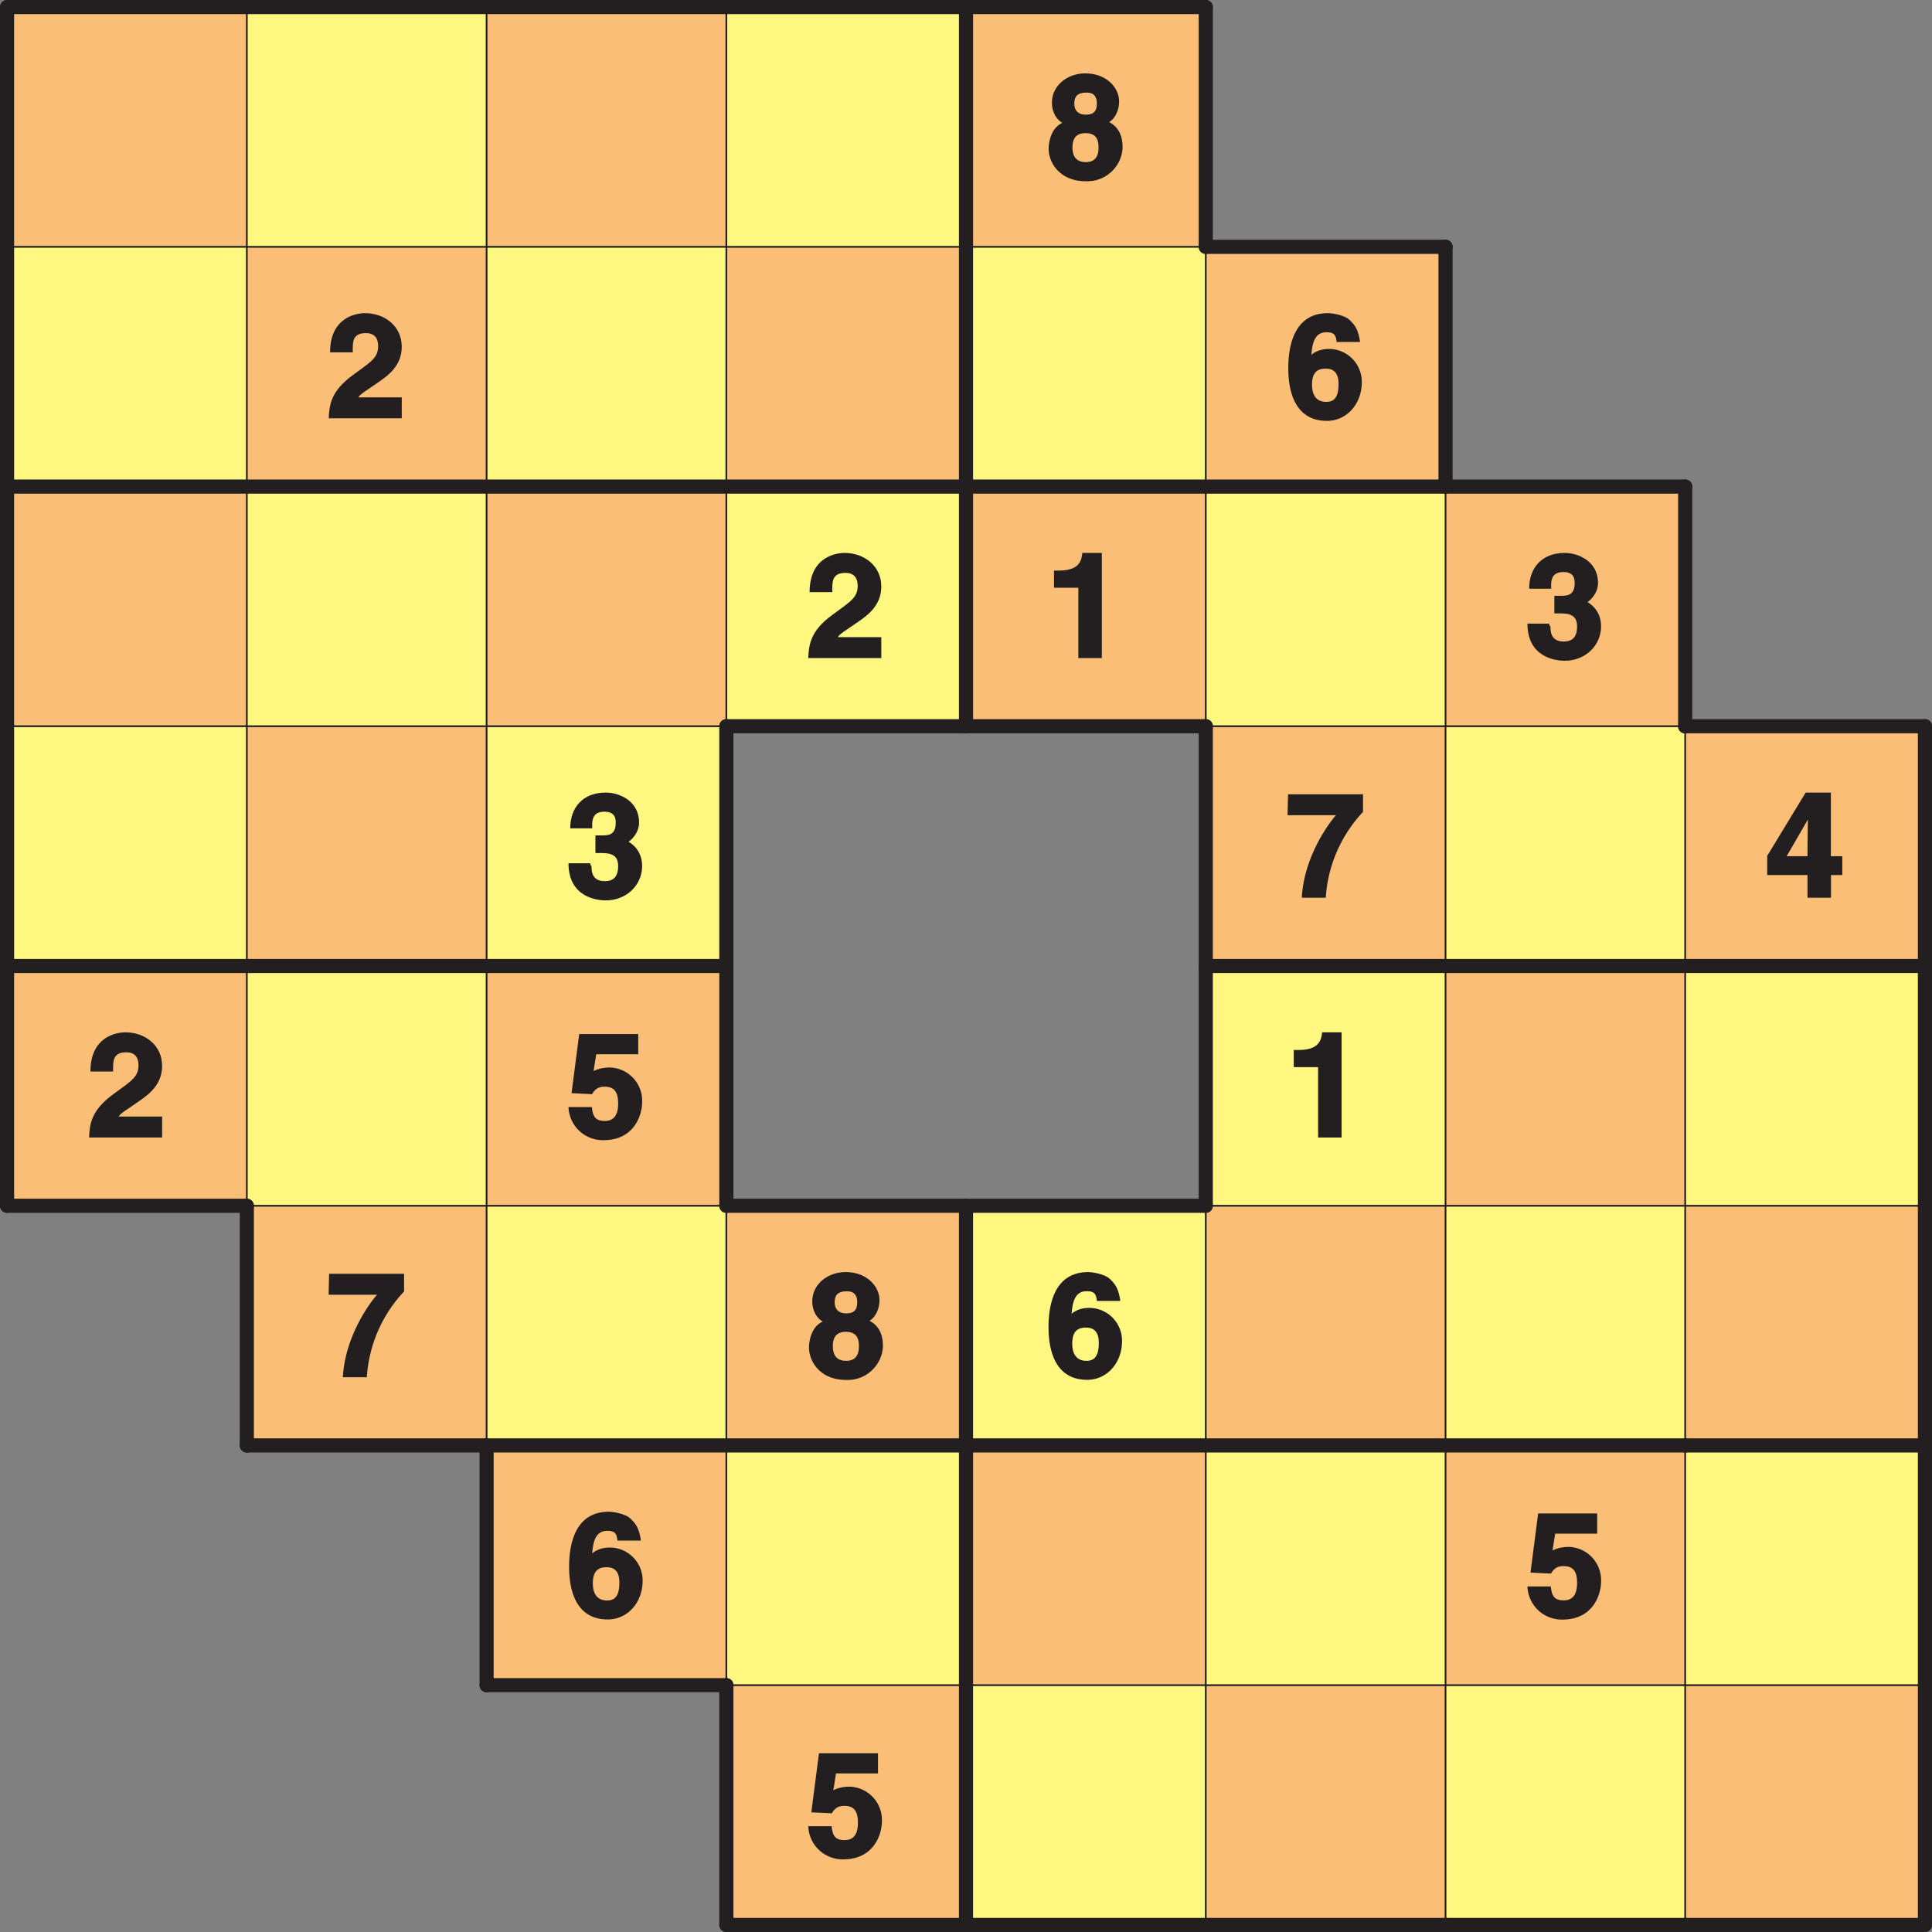 <svg xmlns="http://www.w3.org/2000/svg" xmlns:xlink="http://www.w3.org/1999/xlink" width="211.65" height="211.65" viewBox="0 0 158.74 158.74"><rect x="0" y="0" width="158.74" height="158.74" fill="#808080" stroke="none"/><defs><symbol overflow="visible" id="j"><path d="M3.3-5.25c-.7 0-.96-.4-.96-.9 0-.62.27-.91 1.02-.91.53 0 .83.26.83.9 0 .61-.24.91-.9.91zM6.3-2.62c0-1.08-.48-1.7-1.1-2.02.48-.27.82-.97.82-1.69 0-1.15-1.05-2.31-2.78-2.31C1.78-8.64.5-7.66.5-6.22c0 .77.4 1.4.86 1.64C.37-4.12.23-2.88.23-2.45c0 1.14.9 2.67 3.05 2.67a2.9 2.9 0 0 0 3.03-2.85zm-1.97.07c0 .58-.18 1.2-1.04 1.2-.75 0-1.1-.42-1.1-1.21 0-.9.46-1.17 1.07-1.17.92 0 1.07.59 1.07 1.18zm0 0"/></symbol><symbol overflow="visible" id="k"><path d="M2.14-5.55C2.16-6.17 2.06-7 3.22-7c.8 0 1.01.52 1.01 1.06 0 .96-.56 1.28-2.07 2.38C.34-2.23.22-1.11.17 0h6v-1.72H2.6c.13-.26.66-.55 1.77-1.33.81-.56 1.8-1.37 1.8-2.83 0-1.7-1.41-2.76-3.02-2.76-.75 0-2.87.36-2.87 3.22h1.87zm0 0"/></symbol><symbol overflow="visible" id="l"><path d="M6.1-6.4c-.15-.88-.37-1.22-.82-1.66-.42-.42-1.45-.58-1.8-.58C.58-8.64.22-5.72.22-4.12.22-2.04.86.21 3.4.21c1.6 0 2.86-1.36 2.86-3.19a2.7 2.7 0 0 0-2.7-2.72c-.93 0-1.43.44-1.59.63l.13.14c.06-1.05.19-2.14 1.25-2.14.62 0 .78.2.84.8h1.92zM4.35-2.82c0 1.14-.4 1.47-1.01 1.47-.78 0-1.17-.51-1.17-1.42 0-1.06.5-1.31 1.12-1.31.52 0 1.06.2 1.06 1.26zm0 0"/></symbol><symbol overflow="visible" id="m"><path d="M.81-5.78h1.86V0H4.6v-8.64H3c-.07.75-.35 1.45-1.94 1.45H.67v1.4zm0 0"/></symbol><symbol overflow="visible" id="n"><path d="M2.52-3.67c.76 0 1.73-.08 1.73 1.06 0 .94-.44 1.25-1.1 1.25-1.1 0-1.09-.89-1.09-1.28l-.04.03-.08-.22H.17C.17-.08 2.44.22 3.23.22c1.7 0 2.99-1.25 2.99-2.83 0-1.44-1.1-2-1.25-2.05v.14c.33-.15 1-.8 1-1.65 0-1.78-1.61-2.47-2.74-2.47C1.34-8.64.31-7.4.31-5.7h1.81c0-.43-.12-1.37 1-1.37.93 0 .93.64.93.93 0 1.1-.78 1.02-1.27 1.02h-.4v1.44zm0 0"/></symbol><symbol overflow="visible" id="o"><path d="M6.23-8.5H.2L.16-6.78h3.98c-.48.53-2.62 3.3-2.81 6.78H3.3a11.32 11.32 0 0 1 3.06-7.05V-8.5zm0 0"/></symbol><symbol overflow="visible" id="p"><path d="M1.63-3.17L3.7-6.75h-.18c0 .14-.04 1.45-.04 3.34H1.77zm4.59-.24H5.4v-5.23H3.33L.17-3.44v1.58h3.31V0h1.93v-1.86h.93V-3.4zm0 0"/></symbol><symbol overflow="visible" id="q"><path d="M2.34-6.84H5.9V-8.5H1.05L.42-3.64l1.69.08c.34-.63.83-.61 1.06-.61.88 0 1.08.62 1.08 1.37 0 .9-.31 1.44-1.1 1.44-.74 0-.98-.33-1.06-1.14H.17A2.82 2.82 0 0 0 3.05.22c2.47 0 3.17-1.99 3.17-3.14a2.73 2.73 0 0 0-2.66-2.83c-.83 0-1.3.28-1.33.3l.22-1.4zm0 0"/></symbol><clipPath id="a"><path d="M138 59h20.74v21H138zm0 0"/></clipPath><clipPath id="b"><path d="M138 79h20.74v21H138zm0 0"/></clipPath><clipPath id="c"><path d="M138 99h20.74v20H138zm0 0"/></clipPath><clipPath id="d"><path d="M138 118h20.74v21H138zm0 0"/></clipPath><clipPath id="e"><path d="M59 138h21v20.74H59zm0 0"/></clipPath><clipPath id="f"><path d="M79 138h21v20.74H79zm0 0"/></clipPath><clipPath id="g"><path d="M99 138h20v20.74H99zm0 0"/></clipPath><clipPath id="h"><path d="M118 138h21v20.74h-21zm0 0"/></clipPath><clipPath id="i"><path d="M138 138h20.74v20.74H138zm0 0"/></clipPath><clipPath id="r"><path d="M59 137h2v21.74h-2zm0 0"/></clipPath><clipPath id="s"><path d="M78 137h2v21.74h-2zm0 0"/></clipPath><clipPath id="t"><path d="M99 138h1v20.74h-1zm0 0"/></clipPath><clipPath id="u"><path d="M118 138h1v20.74h-1zm0 0"/></clipPath><clipPath id="v"><path d="M138 138h1v20.74h-1zm0 0"/></clipPath><clipPath id="w"><path d="M137 59h21.74v2H137zm0 0"/></clipPath><clipPath id="x"><path d="M137 78h21.74v2H137zm0 0"/></clipPath><clipPath id="y"><path d="M138 98h20.74v2H138zm0 0"/></clipPath><clipPath id="z"><path d="M137 118h21.74v2H137zm0 0"/></clipPath><clipPath id="A"><path d="M138 138h20.74v1H138zm0 0"/></clipPath><clipPath id="B"><path d="M59 157h21v1.74H59zm0 0"/></clipPath><clipPath id="C"><path d="M78 157h22v1.74H78zm0 0"/></clipPath><clipPath id="D"><path d="M98 157h22v1.74H98zm0 0"/></clipPath><clipPath id="E"><path d="M118 157h22v1.74h-22zm0 0"/></clipPath><clipPath id="F"><path d="M137 157h21.74v1.74H137zm0 0"/></clipPath><clipPath id="G"><path d="M157 59h1.74v21H157zm0 0"/></clipPath><clipPath id="H"><path d="M157 78h1.74v22H157zm0 0"/></clipPath><clipPath id="I"><path d="M157 98h1.74v22H157zm0 0"/></clipPath><clipPath id="J"><path d="M157 118h1.74v22H157zm0 0"/></clipPath><clipPath id="K"><path d="M157 137h1.74v21.74H157zm0 0"/></clipPath></defs><path d="M.58.58h19.7v19.7H.58zm0 0" fill="#fabe76"/><path d="M20.28.58h19.7v19.7h-19.7zm0 0" fill="#fff880"/><path d="M39.98.58h19.7v19.7h-19.7zm0 0" fill="#fabe76"/><path d="M59.68.58h19.7v19.7h-19.7zm0 0" fill="#fff880"/><path d="M79.37.58h19.7v19.7h-19.7zm0 0" fill="#fabe76"/><path d="M.58 20.28h19.7v19.7H.58zm0 0" fill="#fff880"/><path d="M20.28 20.28h19.7v19.7h-19.7zm0 0" fill="#fabe76"/><path d="M39.98 20.28h19.7v19.7h-19.7zm0 0" fill="#fff880"/><path d="M59.68 20.28h19.7v19.7h-19.7zm0 0" fill="#fabe76"/><path d="M79.37 20.28h19.7v19.7h-19.7zm0 0" fill="#fff880"/><path d="M99.07 20.28h19.7v19.7h-19.7zm0 0M.58 39.98h19.7v19.7H.58zm0 0" fill="#fabe76"/><path d="M20.28 39.98h19.7v19.7h-19.7zm0 0" fill="#fff880"/><path d="M39.98 39.98h19.7v19.7h-19.7zm0 0" fill="#fabe76"/><path d="M59.68 39.98h19.7v19.7h-19.7zm0 0" fill="#fff880"/><path d="M79.37 39.98h19.7v19.7h-19.7zm0 0" fill="#fabe76"/><path d="M99.07 39.98h19.7v19.7h-19.7zm0 0" fill="#fff880"/><path d="M118.77 39.98h19.7v19.7h-19.7zm0 0" fill="#fabe76"/><path d="M.58 59.67h19.7v19.7H.58zm0 0" fill="#fff880"/><path d="M20.28 59.67h19.7v19.7h-19.7zm0 0" fill="#fabe76"/><path d="M39.98 59.67h19.7v19.7h-19.7zm0 0" fill="#fff880"/><path d="M99.07 59.67h19.7v19.7h-19.7zm0 0" fill="#fabe76"/><path d="M118.77 59.67h19.7v19.7h-19.7zm0 0" fill="#fff880"/><g clip-path="url(#a)"><path d="M138.46 59.67h19.7v19.7h-19.7zm0 0" fill="#fabe76"/></g><path d="M.58 79.37h19.7v19.7H.58zm0 0" fill="#fabe76"/><path d="M20.28 79.37h19.7v19.7h-19.7zm0 0" fill="#fff880"/><path d="M39.98 79.37h19.7v19.7h-19.7zm0 0" fill="#fabe76"/><path d="M99.07 79.37h19.7v19.7h-19.7zm0 0" fill="#fff880"/><path d="M118.77 79.37h19.7v19.7h-19.7zm0 0" fill="#fabe76"/><g clip-path="url(#b)"><path d="M138.46 79.37h19.7v19.7h-19.7zm0 0" fill="#fff880"/></g><path d="M20.28 99.07h19.7v19.7h-19.7zm0 0" fill="#fabe76"/><path d="M39.98 99.07h19.7v19.7h-19.7zm0 0" fill="#fff880"/><path d="M59.68 99.07h19.7v19.7h-19.7zm0 0" fill="#fabe76"/><path d="M79.37 99.07h19.7v19.7h-19.7zm0 0" fill="#fff880"/><path d="M99.07 99.07h19.7v19.7h-19.7zm0 0" fill="#fabe76"/><path d="M118.77 99.07h19.7v19.7h-19.7zm0 0" fill="#fff880"/><g clip-path="url(#c)"><path d="M138.46 99.07h19.7v19.7h-19.7zm0 0" fill="#fabe76"/></g><path d="M39.98 118.76h19.7v19.7h-19.7zm0 0" fill="#fabe76"/><path d="M59.68 118.76h19.7v19.7h-19.7zm0 0" fill="#fff880"/><path d="M79.37 118.76h19.7v19.7h-19.7zm0 0" fill="#fabe76"/><path d="M99.07 118.76h19.7v19.7h-19.7zm0 0" fill="#fff880"/><path d="M118.77 118.76h19.7v19.7h-19.7zm0 0" fill="#fabe76"/><g clip-path="url(#d)"><path d="M138.46 118.76h19.7v19.7h-19.7zm0 0" fill="#fff880"/></g><g clip-path="url(#e)"><path d="M59.68 138.46h19.7v19.7h-19.7zm0 0" fill="#fabe76"/></g><g clip-path="url(#f)"><path d="M79.37 138.46h19.7v19.7h-19.7zm0 0" fill="#fff880"/></g><g clip-path="url(#g)"><path d="M99.07 138.46h19.7v19.7h-19.7zm0 0" fill="#fabe76"/></g><g clip-path="url(#h)"><path d="M118.77 138.46h19.7v19.7h-19.7zm0 0" fill="#fff880"/></g><g clip-path="url(#i)"><path d="M138.46 138.46h19.7v19.7h-19.7zm0 0" fill="#fabe76"/></g><use xlink:href="#j" x="85.93" y="14.67" fill="#231f20"/><use xlink:href="#k" x="26.84" y="34.37" fill="#231f20"/><use xlink:href="#l" x="105.63" y="34.37" fill="#231f20"/><use xlink:href="#k" x="66.24" y="54.07" fill="#231f20"/><use xlink:href="#m" x="85.93" y="54.07" fill="#231f20"/><use xlink:href="#n" x="125.33" y="54.07" fill="#231f20"/><use xlink:href="#n" x="46.54" y="73.76" fill="#231f20"/><use xlink:href="#o" x="105.63" y="73.76" fill="#231f20"/><use xlink:href="#p" x="145.03" y="73.76" fill="#231f20"/><use xlink:href="#k" x="7.15" y="93.46" fill="#231f20"/><use xlink:href="#q" x="46.54" y="93.46" fill="#231f20"/><use xlink:href="#m" x="105.63" y="93.46" fill="#231f20"/><use xlink:href="#o" x="26.84" y="113.16" fill="#231f20"/><use xlink:href="#j" x="66.24" y="113.16" fill="#231f20"/><use xlink:href="#l" x="85.93" y="113.16" fill="#231f20"/><use xlink:href="#l" x="46.54" y="132.85" fill="#231f20"/><use xlink:href="#q" x="125.33" y="132.85" fill="#231f20"/><use xlink:href="#q" x="66.24" y="152.55" fill="#231f20"/><path d="M20.28.58v19.7M20.28 20.28v19.7M20.28 39.98v19.7M20.28 59.67v19.7M20.28 79.37v19.7" fill="none" stroke-width=".142" stroke-linecap="round" stroke-linejoin="round" stroke="#231f20" stroke-miterlimit="10"/><path d="M20.28 99.07v19.7" fill="none" stroke-width="1.162" stroke-linecap="round" stroke-linejoin="round" stroke="#231f20" stroke-miterlimit="10"/><path d="M39.98.58v19.7M39.98 20.28v19.7M39.98 39.98v19.7M39.98 59.67v19.7M39.98 79.37v19.7M39.98 99.07v19.7" fill="none" stroke-width=".142" stroke-linecap="round" stroke-linejoin="round" stroke="#231f20" stroke-miterlimit="10"/><path d="M39.98 118.76v19.7" fill="none" stroke-width="1.162" stroke-linecap="round" stroke-linejoin="round" stroke="#231f20" stroke-miterlimit="10"/><path d="M59.68.58v19.7M59.68 20.28v19.7M59.68 39.98v19.7" fill="none" stroke-width=".142" stroke-linecap="round" stroke-linejoin="round" stroke="#231f20" stroke-miterlimit="10"/><path d="M59.68 59.67v19.7M59.68 79.37v19.7" fill="none" stroke-width="1.162" stroke-linecap="round" stroke-linejoin="round" stroke="#231f20" stroke-miterlimit="10"/><path d="M59.68 99.07v19.7M59.68 118.76v19.7" fill="none" stroke-width=".142" stroke-linecap="round" stroke-linejoin="round" stroke="#231f20" stroke-miterlimit="10"/><g clip-path="url(#r)"><path d="M59.68 138.46v19.7" fill="none" stroke-width="1.162" stroke-linecap="round" stroke-linejoin="round" stroke="#231f20" stroke-miterlimit="10"/></g><path d="M79.37.58v19.7M79.37 20.28v19.7M79.37 39.98v19.7M79.37 99.07v19.7M79.37 118.76v19.7" fill="none" stroke-width="1.162" stroke-linecap="round" stroke-linejoin="round" stroke="#231f20" stroke-miterlimit="10"/><g clip-path="url(#s)"><path d="M79.37 138.46v19.7" fill="none" stroke-width="1.162" stroke-linecap="round" stroke-linejoin="round" stroke="#231f20" stroke-miterlimit="10"/></g><path d="M99.07.58v19.7" fill="none" stroke-width="1.162" stroke-linecap="round" stroke-linejoin="round" stroke="#231f20" stroke-miterlimit="10"/><path d="M99.07 20.28v19.7M99.07 39.98v19.7" fill="none" stroke-width=".142" stroke-linecap="round" stroke-linejoin="round" stroke="#231f20" stroke-miterlimit="10"/><path d="M99.07 59.67v19.7M99.07 79.37v19.7" fill="none" stroke-width="1.162" stroke-linecap="round" stroke-linejoin="round" stroke="#231f20" stroke-miterlimit="10"/><path d="M99.07 99.07v19.7M99.07 118.76v19.7" fill="none" stroke-width=".142" stroke-linecap="round" stroke-linejoin="round" stroke="#231f20" stroke-miterlimit="10"/><g clip-path="url(#t)"><path d="M99.07 138.46v19.7" fill="none" stroke-width=".142" stroke-linecap="round" stroke-linejoin="round" stroke="#231f20" stroke-miterlimit="10"/></g><path d="M118.77 20.28v19.7" fill="none" stroke-width="1.162" stroke-linecap="round" stroke-linejoin="round" stroke="#231f20" stroke-miterlimit="10"/><path d="M118.77 39.98v19.7M118.77 59.67v19.7M118.77 79.37v19.7M118.77 99.07v19.7M118.77 118.76v19.7" fill="none" stroke-width=".142" stroke-linecap="round" stroke-linejoin="round" stroke="#231f20" stroke-miterlimit="10"/><g clip-path="url(#u)"><path d="M118.77 138.46v19.7" fill="none" stroke-width=".142" stroke-linecap="round" stroke-linejoin="round" stroke="#231f20" stroke-miterlimit="10"/></g><path d="M138.46 39.98v19.7" fill="none" stroke-width="1.162" stroke-linecap="round" stroke-linejoin="round" stroke="#231f20" stroke-miterlimit="10"/><path d="M138.46 59.67v19.7M138.46 79.37v19.7M138.46 99.07v19.7M138.46 118.76v19.7" fill="none" stroke-width=".142" stroke-linecap="round" stroke-linejoin="round" stroke="#231f20" stroke-miterlimit="10"/><g clip-path="url(#v)"><path d="M138.46 138.46v19.7" fill="none" stroke-width=".142" stroke-linecap="round" stroke-linejoin="round" stroke="#231f20" stroke-miterlimit="10"/></g><path d="M.58 20.28h19.7M20.28 20.28h19.7M39.98 20.28h19.7M59.68 20.28h19.7M79.37 20.28h19.7" fill="none" stroke-width=".142" stroke-linecap="round" stroke-linejoin="round" stroke="#231f20" stroke-miterlimit="10"/><path d="M99.07 20.28h19.7M.58 39.98h19.7M20.28 39.98h19.7M39.98 39.98h19.7M59.68 39.98h19.7M79.37 39.98h19.7M99.07 39.98h19.7M118.77 39.98h19.7" fill="none" stroke-width="1.162" stroke-linecap="round" stroke-linejoin="round" stroke="#231f20" stroke-miterlimit="10"/><path d="M.58 59.67h19.7M20.28 59.67h19.7M39.98 59.67h19.7" fill="none" stroke-width=".142" stroke-linecap="round" stroke-linejoin="round" stroke="#231f20" stroke-miterlimit="10"/><path d="M59.68 59.67h19.7M79.37 59.67h19.7" fill="none" stroke-width="1.162" stroke-linecap="round" stroke-linejoin="round" stroke="#231f20" stroke-miterlimit="10"/><path d="M99.07 59.67h19.7M118.77 59.67h19.7" fill="none" stroke-width=".142" stroke-linecap="round" stroke-linejoin="round" stroke="#231f20" stroke-miterlimit="10"/><g clip-path="url(#w)"><path d="M138.46 59.67h19.7" fill="none" stroke-width="1.162" stroke-linecap="round" stroke-linejoin="round" stroke="#231f20" stroke-miterlimit="10"/></g><path d="M.58 79.37h19.7M20.28 79.37h19.7M39.98 79.37h19.7M99.07 79.37h19.7M118.77 79.37h19.7" fill="none" stroke-width="1.162" stroke-linecap="round" stroke-linejoin="round" stroke="#231f20" stroke-miterlimit="10"/><g clip-path="url(#x)"><path d="M138.46 79.37h19.7" fill="none" stroke-width="1.162" stroke-linecap="round" stroke-linejoin="round" stroke="#231f20" stroke-miterlimit="10"/></g><path d="M.58 99.07h19.7" fill="none" stroke-width="1.162" stroke-linecap="round" stroke-linejoin="round" stroke="#231f20" stroke-miterlimit="10"/><path d="M20.28 99.07h19.7M39.98 99.07h19.7" fill="none" stroke-width=".142" stroke-linecap="round" stroke-linejoin="round" stroke="#231f20" stroke-miterlimit="10"/><path d="M59.68 99.07h19.7M79.37 99.07h19.7" fill="none" stroke-width="1.162" stroke-linecap="round" stroke-linejoin="round" stroke="#231f20" stroke-miterlimit="10"/><path d="M99.07 99.07h19.7M118.77 99.07h19.7" fill="none" stroke-width=".142" stroke-linecap="round" stroke-linejoin="round" stroke="#231f20" stroke-miterlimit="10"/><g clip-path="url(#y)"><path d="M138.46 99.07h19.7" fill="none" stroke-width=".142" stroke-linecap="round" stroke-linejoin="round" stroke="#231f20" stroke-miterlimit="10"/></g><path d="M20.28 118.76h19.7M39.98 118.76h19.7M59.68 118.76h19.7M79.37 118.76h19.7M99.07 118.76h19.7M118.77 118.76h19.7" fill="none" stroke-width="1.162" stroke-linecap="round" stroke-linejoin="round" stroke="#231f20" stroke-miterlimit="10"/><g clip-path="url(#z)"><path d="M138.46 118.76h19.7" fill="none" stroke-width="1.162" stroke-linecap="round" stroke-linejoin="round" stroke="#231f20" stroke-miterlimit="10"/></g><path d="M39.98 138.46h19.7" fill="none" stroke-width="1.162" stroke-linecap="round" stroke-linejoin="round" stroke="#231f20" stroke-miterlimit="10"/><path d="M59.68 138.46h19.7M79.37 138.46h19.7M99.07 138.46h19.7M118.77 138.46h19.7" fill="none" stroke-width=".142" stroke-linecap="round" stroke-linejoin="round" stroke="#231f20" stroke-miterlimit="10"/><g clip-path="url(#A)"><path d="M138.46 138.46h19.7" fill="none" stroke-width=".142" stroke-linecap="round" stroke-linejoin="round" stroke="#231f20" stroke-miterlimit="10"/></g><path d="M.58.58h19.7M20.28.58h19.7M39.98.58h19.7M59.68.58h19.7" fill="none" stroke-width="1.162" stroke-linecap="round" stroke-linejoin="round" stroke="#231f20" stroke-miterlimit="10"/><g clip-path="url(#B)"><path d="M59.68 158.16h19.7" fill="none" stroke-width="1.162" stroke-linecap="round" stroke-linejoin="round" stroke="#231f20" stroke-miterlimit="10"/></g><path d="M79.37.58h19.7" fill="none" stroke-width="1.162" stroke-linecap="round" stroke-linejoin="round" stroke="#231f20" stroke-miterlimit="10"/><g clip-path="url(#C)"><path d="M79.37 158.16h19.7" fill="none" stroke-width="1.162" stroke-linecap="round" stroke-linejoin="round" stroke="#231f20" stroke-miterlimit="10"/></g><g clip-path="url(#D)"><path d="M99.07 158.16h19.7" fill="none" stroke-width="1.162" stroke-linecap="round" stroke-linejoin="round" stroke="#231f20" stroke-miterlimit="10"/></g><g clip-path="url(#E)"><path d="M118.77 158.16h19.7" fill="none" stroke-width="1.162" stroke-linecap="round" stroke-linejoin="round" stroke="#231f20" stroke-miterlimit="10"/></g><g clip-path="url(#F)"><path d="M138.46 158.16h19.7" fill="none" stroke-width="1.162" stroke-linecap="round" stroke-linejoin="round" stroke="#231f20" stroke-miterlimit="10"/></g><path d="M.58.58v19.7M.58 20.28v19.7M.58 39.98v19.7M.58 59.67v19.7" fill="none" stroke-width="1.162" stroke-linecap="round" stroke-linejoin="round" stroke="#231f20" stroke-miterlimit="10"/><g clip-path="url(#G)"><path d="M158.16 59.67v19.7" fill="none" stroke-width="1.162" stroke-linecap="round" stroke-linejoin="round" stroke="#231f20" stroke-miterlimit="10"/></g><path d="M.58 79.37v19.7" fill="none" stroke-width="1.162" stroke-linecap="round" stroke-linejoin="round" stroke="#231f20" stroke-miterlimit="10"/><g clip-path="url(#H)"><path d="M158.16 79.37v19.7" fill="none" stroke-width="1.162" stroke-linecap="round" stroke-linejoin="round" stroke="#231f20" stroke-miterlimit="10"/></g><g clip-path="url(#I)"><path d="M158.16 99.07v19.7" fill="none" stroke-width="1.162" stroke-linecap="round" stroke-linejoin="round" stroke="#231f20" stroke-miterlimit="10"/></g><g clip-path="url(#J)"><path d="M158.16 118.76v19.7" fill="none" stroke-width="1.162" stroke-linecap="round" stroke-linejoin="round" stroke="#231f20" stroke-miterlimit="10"/></g><g clip-path="url(#K)"><path d="M158.16 138.46v19.7" fill="none" stroke-width="1.162" stroke-linecap="round" stroke-linejoin="round" stroke="#231f20" stroke-miterlimit="10"/></g></svg>